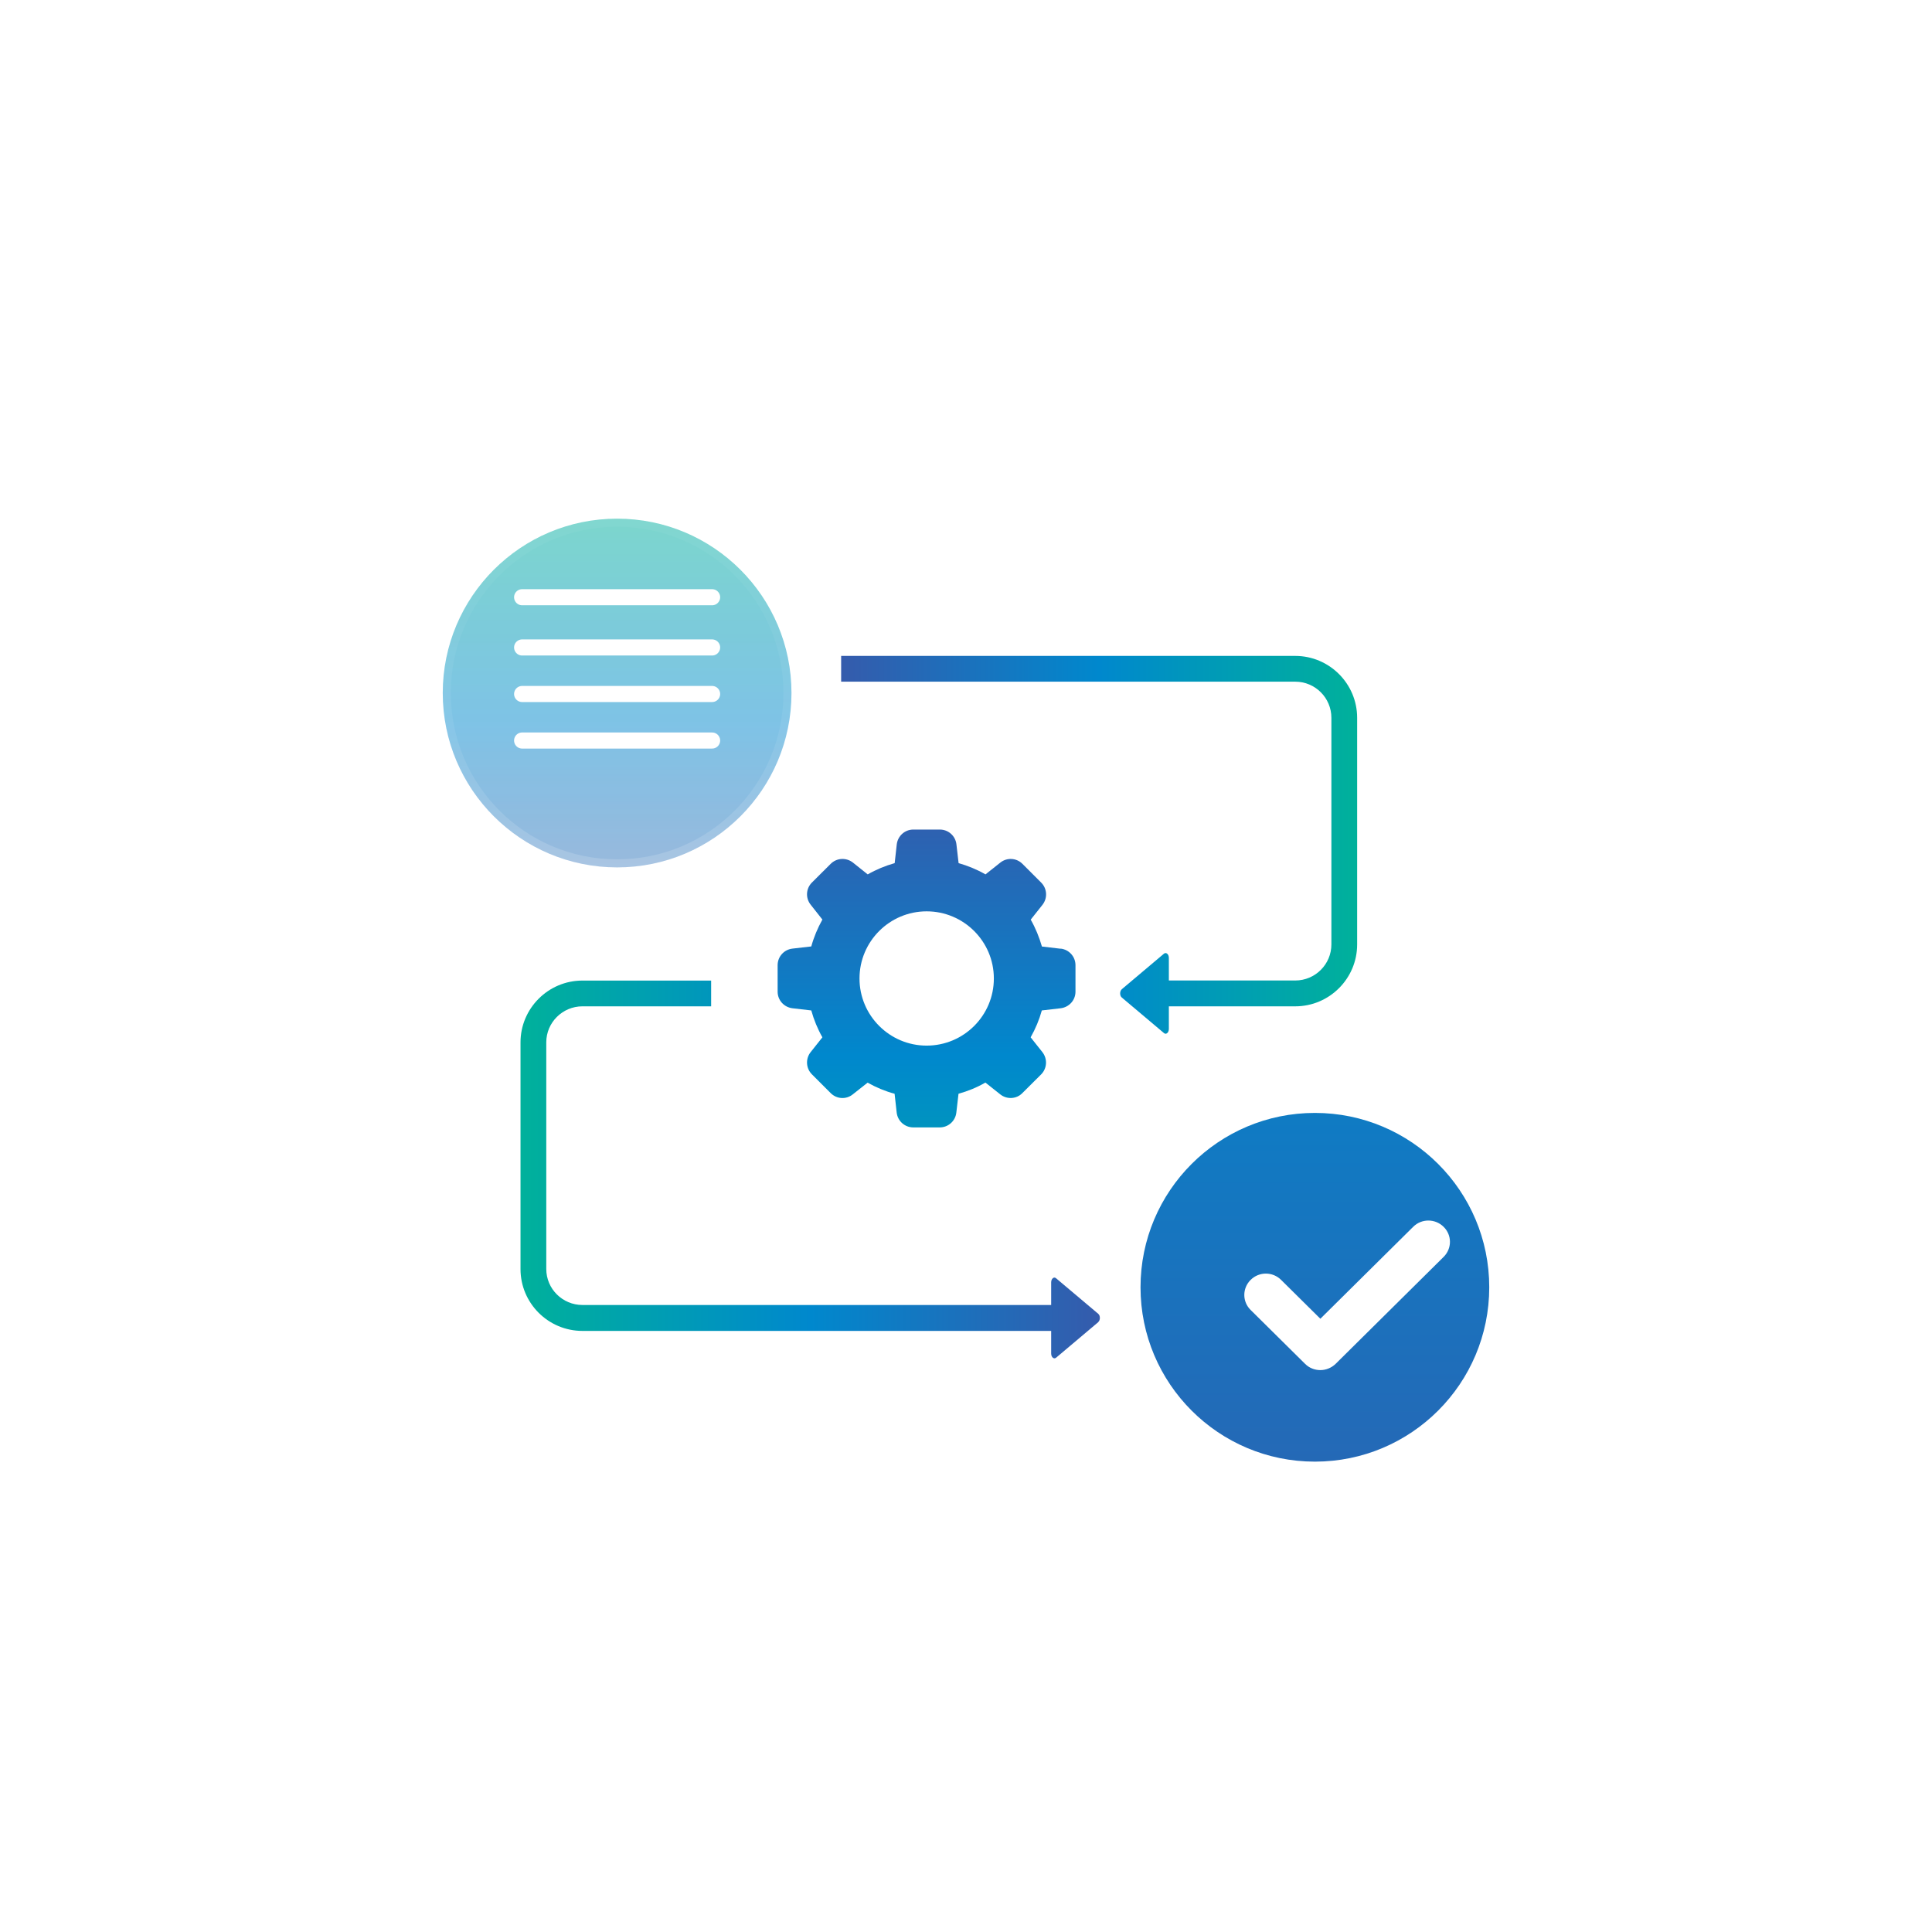 <?xml version="1.0" encoding="UTF-8"?>
<svg xmlns="http://www.w3.org/2000/svg" xmlns:xlink="http://www.w3.org/1999/xlink" id="Icons" viewBox="0 0 240 240">
  <defs>
    <style> .cls-1 { fill: #fff; filter: url(#drop-shadow-11); } .cls-2 { fill: url(#linear-gradient-4); } .cls-3 { fill: url(#linear-gradient-3); } .cls-4 { fill: url(#linear-gradient-2); } .cls-5 { fill: url(#linear-gradient); filter: url(#drop-shadow-10); } .cls-6 { fill: url(#linear-gradient-5); filter: url(#drop-shadow-12); opacity: .73; } .cls-7 { fill: url(#linear-gradient-6); filter: url(#drop-shadow-13); } .cls-7, .cls-8 { opacity: .42; } .cls-8 { filter: url(#drop-shadow-14); stroke: url(#linear-gradient-7); } .cls-8, .cls-9 { fill: none; stroke-miterlimit: 10; stroke-width: 2px; } .cls-9 { stroke: #fff; stroke-linecap: round; } </style>
    <linearGradient id="linear-gradient" x1="163.34" y1="211.65" x2="163.34" y2="-2.33" gradientUnits="userSpaceOnUse">
      <stop offset="0" stop-color="#355bac"></stop>
      <stop offset=".5" stop-color="#0088cd"></stop>
      <stop offset="1" stop-color="#00b19b"></stop>
    </linearGradient>
    <filter id="drop-shadow-10" x="127.31" y="123.77" width="72.24" height="72.48" filterUnits="userSpaceOnUse">
      <feOffset dx="0" dy="3"></feOffset>
      <feGaussianBlur result="blur" stdDeviation="4.76"></feGaussianBlur>
      <feFlood flood-color="#034870" flood-opacity=".3"></feFlood>
      <feComposite in2="blur" operator="in"></feComposite>
      <feComposite in="SourceGraphic"></feComposite>
    </filter>
    <filter id="drop-shadow-11" x="142.56" y="139.5" width="49.68" height="42.72" filterUnits="userSpaceOnUse">
      <feOffset dx="4" dy="4"></feOffset>
      <feGaussianBlur result="blur-2" stdDeviation="4"></feGaussianBlur>
      <feFlood flood-color="#090d25" flood-opacity=".25"></feFlood>
      <feComposite in2="blur-2" operator="in"></feComposite>
      <feComposite in="SourceGraphic"></feComposite>
    </filter>
    <linearGradient id="linear-gradient-2" x1="136.63" y1="145.27" x2="64.66" y2="145.27" xlink:href="#linear-gradient"></linearGradient>
    <linearGradient id="linear-gradient-3" x1="104.5" y1="104.95" x2="168.59" y2="104.95" xlink:href="#linear-gradient"></linearGradient>
    <linearGradient id="linear-gradient-4" x1="115.12" y1="98.66" x2="115.12" y2="163.69" xlink:href="#linear-gradient"></linearGradient>
    <linearGradient id="linear-gradient-5" x1="76.66" y1="113.72" x2="76.66" y2="59.84" xlink:href="#linear-gradient"></linearGradient>
    <filter id="drop-shadow-12" x="40.67" y="50.09" width="72.24" height="72.24" filterUnits="userSpaceOnUse">
      <feOffset dx="0" dy="3"></feOffset>
      <feGaussianBlur result="blur-3" stdDeviation="4.76"></feGaussianBlur>
      <feFlood flood-color="#034870" flood-opacity=".3"></feFlood>
      <feComposite in2="blur-3" operator="in"></feComposite>
      <feComposite in="SourceGraphic"></feComposite>
    </filter>
    <linearGradient id="linear-gradient-6" x1="76.66" y1="113.72" x2="76.66" y2="59.84" gradientUnits="userSpaceOnUse">
      <stop offset="0" stop-color="#fff"></stop>
      <stop offset="0" stop-color="#fff" stop-opacity=".98"></stop>
      <stop offset=".1" stop-color="#fff" stop-opacity=".8"></stop>
      <stop offset=".2" stop-color="#fff" stop-opacity=".64"></stop>
      <stop offset=".3" stop-color="#fff" stop-opacity=".5"></stop>
      <stop offset=".4" stop-color="#fff" stop-opacity=".39"></stop>
      <stop offset=".52" stop-color="#fff" stop-opacity=".31"></stop>
      <stop offset=".64" stop-color="#fff" stop-opacity=".25"></stop>
      <stop offset=".79" stop-color="#fff" stop-opacity=".21"></stop>
      <stop offset="1" stop-color="#fff" stop-opacity=".2"></stop>
    </linearGradient>
    <filter id="drop-shadow-13" x="40.67" y="50.09" width="72.24" height="72.24" filterUnits="userSpaceOnUse">
      <feOffset dx="0" dy="3"></feOffset>
      <feGaussianBlur result="blur-4" stdDeviation="4.76"></feGaussianBlur>
      <feFlood flood-color="#034870" flood-opacity=".3"></feFlood>
      <feComposite in2="blur-4" operator="in"></feComposite>
      <feComposite in="SourceGraphic"></feComposite>
    </filter>
    <linearGradient id="linear-gradient-7" x1="76.66" y1="105.75" x2="76.66" y2="60.43" xlink:href="#linear-gradient-6"></linearGradient>
    <filter id="drop-shadow-14" x="40.67" y="50.09" width="72.24" height="72.24" filterUnits="userSpaceOnUse">
      <feOffset dx="0" dy="3"></feOffset>
      <feGaussianBlur result="blur-5" stdDeviation="4.76"></feGaussianBlur>
      <feFlood flood-color="#034870" flood-opacity=".3"></feFlood>
      <feComposite in2="blur-5" operator="in"></feComposite>
      <feComposite in="SourceGraphic"></feComposite>
    </filter>
  </defs>
  <g>
    <circle class="cls-5" cx="163.34" cy="156.91" r="21.66"></circle>
    <path class="cls-1" d="M175.33,148.4c-1.05-1.04-2.74-1.04-3.78,0l-11.53,11.42-4.88-4.83c-1.05-1.04-2.73-1.04-3.78,0-1.05,1.04-1.05,2.71,0,3.74l6.77,6.7c.52.52,1.21.77,1.89.77s1.37-.27,1.89-.77l13.42-13.29c1.05-1.04,1.05-2.71,0-3.74Z"></path>
  </g>
  <path class="cls-4" d="M136.42,164.25l-5.23,4.41c-.27.22-.61-.06-.61-.52v-2.81h-58.23c-4.24,0-7.69-3.44-7.69-7.68v-28.16c0-4.23,3.45-7.68,7.69-7.68h15.99v3.2h-15.99c-2.47,0-4.49,2.01-4.49,4.47v28.16c0,2.47,2.02,4.47,4.49,4.47h58.23v-2.81c0-.45.34-.75.61-.51l5.23,4.41c.28.22.28.8,0,1.04Z"></path>
  <path class="cls-3" d="M168.59,89.17v28.15c0,4.24-3.45,7.69-7.69,7.69h-15.7v2.81c0,.45-.34.75-.61.51l-5.23-4.41c-.28-.22-.28-.8,0-1.04l5.23-4.41c.27-.22.61.06.61.52v2.81h15.7c2.48,0,4.49-2.01,4.49-4.48v-28.15c0-2.48-2.01-4.49-4.49-4.49h-56.41v-3.2h56.41c4.24,0,7.69,3.45,7.69,7.69Z"></path>
  <path class="cls-2" d="M131.77,117.85h-.05l-2.29-.27c-.33-1.15-.79-2.29-1.39-3.34l1.46-1.84c.65-.83.59-2.01-.16-2.76l-2.33-2.33c-.75-.75-1.92-.81-2.74-.16l-1.85,1.47c-1.06-.61-2.19-1.07-3.34-1.4l-.27-2.34c-.12-1.04-1-1.83-2.06-1.83h-3.29c-1.06,0-1.93.79-2.06,1.83l-.26,2.34c-1.16.33-2.29.79-3.35,1.4l-1.84-1.47c-.83-.65-2.01-.59-2.76.16l-2.34,2.33c-.74.75-.8,1.92-.15,2.74l1.46,1.85c-.59,1.06-1.06,2.18-1.38,3.34l-2.34.27c-1.05.12-1.84,1-1.84,2.06v3.29c0,1.06.79,1.93,1.84,2.06l2.34.27c.32,1.16.79,2.3,1.38,3.34l-1.46,1.84c-.65.82-.59,2.01.16,2.76l2.33,2.33c.75.75,1.92.82,2.74.16l1.85-1.46c1.06.6,2.19,1.07,3.35,1.38l.26,2.35c.13,1.05,1.01,1.83,2.06,1.83h3.29c1.06,0,1.94-.79,2.06-1.84l.27-2.34c1.15-.32,2.29-.78,3.34-1.39l1.85,1.47c.82.65,2.01.59,2.74-.16l2.34-2.33c.74-.75.8-1.93.15-2.76l-1.46-1.84c.6-1.06,1.07-2.18,1.39-3.34l2.34-.27c1.05-.13,1.84-1,1.84-2.06v-3.29c0-1.06-.79-1.94-1.84-2.06ZM115.11,129.89c-4.6,0-8.34-3.74-8.34-8.34s3.74-8.34,8.34-8.34,8.35,3.73,8.35,8.34-3.74,8.34-8.35,8.34Z"></path>
  <circle class="cls-6" cx="76.66" cy="83.09" r="21.66"></circle>
  <circle class="cls-7" cx="76.66" cy="83.09" r="21.66"></circle>
  <circle class="cls-8" cx="76.66" cy="83.09" r="21.66"></circle>
  <g>
    <line class="cls-9" x1="64.86" y1="74.19" x2="88.46" y2="74.19"></line>
    <line class="cls-9" x1="64.86" y1="80.43" x2="88.46" y2="80.43"></line>
    <line class="cls-9" x1="64.86" y1="86.21" x2="88.46" y2="86.21"></line>
    <line class="cls-9" x1="64.86" y1="91.99" x2="88.46" y2="91.99"></line>
  </g>
</svg>
